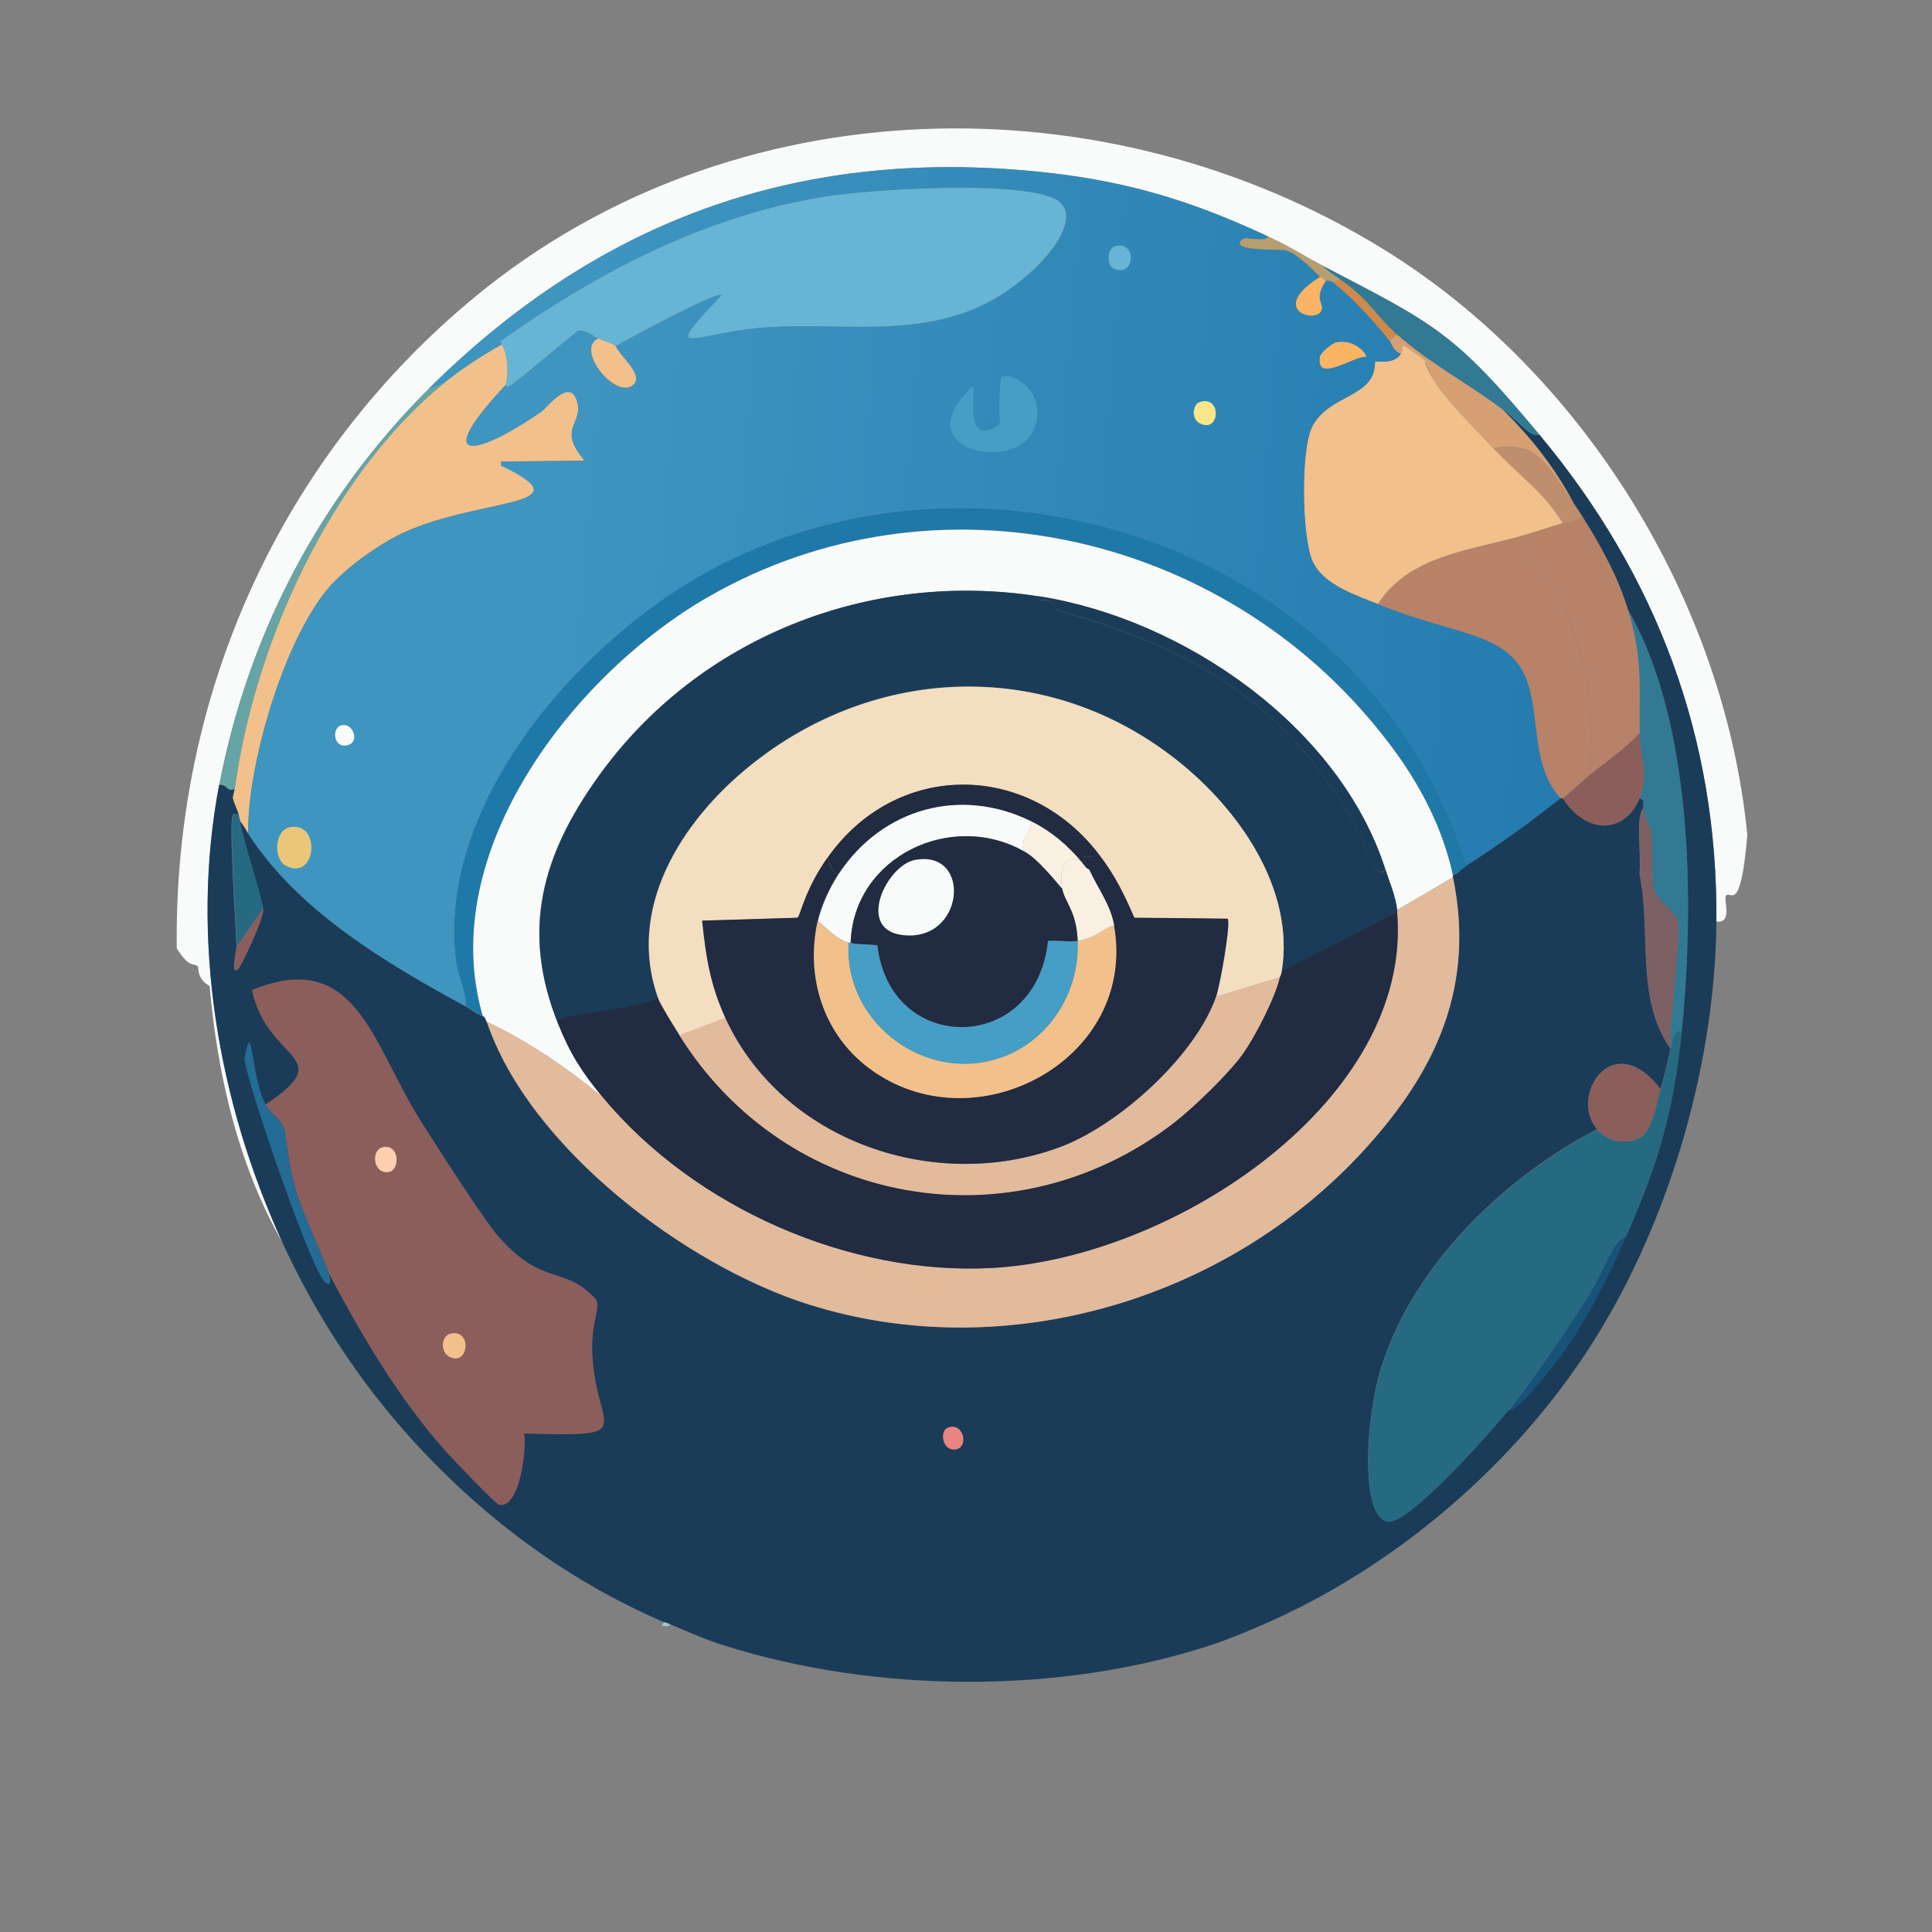 <?xml version="1.0" encoding="utf-8"?>
<!-- Generator: Adobe Illustrator 28.1.0, SVG Export Plug-In . SVG Version: 6.00 Build 0)  -->
<svg version="1.1" id="Livello_1" xmlns="http://www.w3.org/2000/svg" xmlns:xlink="http://www.w3.org/1999/xlink" x="0px" y="0px"
	 viewBox="0 0 100 100" style="enable-background:new 0 0 100 100;" xml:space="preserve"><rect x="0" y="0" width="100" height="100" fill="#808080" stroke="none"/>
<style type="text/css">
	.st0{display:none;}
	.st1{display:inline;fill:#D4CBB9;}
	.st2{fill:#F9FBFB;}
	.st3{fill:#1F79A8;}
	.st4{fill:#327994;}
	.st5{fill:#7D6063;}
	.st6{fill:#8B5E5C;}
	.st7{fill:#266A82;}
	.st8{fill:#175378;}
	.st9{fill:#F2C08A;}
	.st10{fill:#66A4A5;}
	.st11{fill:#66B5D4;}
	.st12{fill:#B78268;}
	.st13{fill:#D7A072;}
	.st14{fill:#BF8E6C;}
	.st15{fill:url(#SVGID_1_);}
	.st16{fill:#B69E6F;}
	.st17{fill:#459EC5;}
	.st18{fill:#EBC679;}
	.st19{fill:#FBB464;}
	.st20{fill:#CE8A4A;}
	.st21{fill:#F8E688;}
	.st22{fill:#1A3C58;}
	.st23{fill:#A2C7D6;}
	.st24{fill:#236C95;}
	.st25{fill:#E88581;}
	.st26{fill:#FECFAE;}
	.st27{fill:#E2BA9C;}
	.st28{fill:#212B41;}
	.st29{fill:#F3DEC0;}
	.st30{fill:#F9F0E1;}
</style>
<g>
	<g id="Background_00000171706481444667330040000014908259587216948101_" class="st0">
		<path class="st1" d="M101-3c0,51,0,51,0,102c-51,0-51,0-102,0C-1,48-1,48-1-3C50-3,50-3,101-3z"/>
	</g>
	<g>
		<g>
			<path class="st2" d="M90.44,43.22c-0.35,4.2-0.88,2.83-1.1,3.14c-0.15,0.22,0.37,1.44-0.5,1.34c0.08-9.53-3.11-17.94-9.16-25.2
				c-4.43-5.31-5.37-5.7-11.26-8.77c-0.92-0.48-1.58-0.93-2.79-1.49c-3.8-1.78-7.09-2.81-11.31-3.29
				C41.7,7.52,31.16,11.22,22.21,20.11c-5.64,5.6-9.36,12.71-10.86,20.52c-1.52,7.94-0.07,16.38,3.29,23.71
				c-2.31-4.01-3.39-8.73-3.79-13.3c-0.68-0.39-0.56-0.95-0.6-1c-0.22-0.26-0.39,0.17-1.1-0.95c-0.17-13.11,5.33-25.41,15.49-33.77
				C37.93,4.4,57.23,4,71.67,12.94C81.98,19.32,89.27,31.18,90.44,43.22z"/>
			<g>
				<path class="st3" d="M75.9,44.81c-0.24,0.16-0.41,0.41-0.7,0.5c-0.57-2.67-1.92-5.09-3.59-7.22
					c-8.25-10.54-23.18-13.94-34.91-7.22c-6.99,4-14.18,13.26-11.7,21.71c-0.34-0.09-0.6-0.34-0.9-0.5c0.08-0.62-0.4-1.59-0.5-2.34
					c-1.04-8.29,6.65-16.9,13.6-20.47C51.73,21.81,71.12,28.85,75.9,44.81z"/>
				<path class="st4" d="M87.05,53.38c-0.5-0.14-0.5,0.6-0.6,1c0-0.05,0-0.05,0-0.1c-0.07-1.33,0.57-5.87,0.4-6.62
					c-0.09-0.41-1.08-1.02-1.29-1.69c-0.07-0.81,0-2.3-0.1-2.99c-0.01-0.06-0.27-0.46-0.4-1.15c-0.04-0.19,0.09-0.41-0.2-0.5
					c0.5-1.3,0.01-2.17,0-3.39c-0.03-2.58,0.18-3.73-0.6-6.38C87.63,37.38,87.72,46.79,87.05,53.38z"/>
				<path class="st4" d="M79.68,22.5c-0.47,0.19-1.01-0.63-1.89-1.29c-1.77-1.33-3.83-2.42-5.48-3.88
					c-1.15-1.02-1.36-1.76-2.99-2.89c-0.3-0.21-0.64-0.43-0.9-0.7C74.31,16.8,75.26,17.19,79.68,22.5z"/>
				<path class="st5" d="M86.46,54.28c-1.82-2.63-0.97-6.03-1.59-9.01c0.1-1.17-0.22-2.98,0.2-3.44c0.13,0.68,0.39,1.09,0.4,1.15
					c0.1,0.69,0.03,2.18,0.1,2.99c0.22,0.67,1.2,1.29,1.29,1.69C87.03,48.41,86.39,52.94,86.46,54.28z"/>
				<path class="st6" d="M85.96,56.37c-0.21,0.67-0.42,2.13-1.05,2.49c-0.73,0.42-1.71,0.22-2.24-0.4
					C81.21,56.75,83.47,53.14,85.96,56.37z"/>
				<path class="st7" d="M12.35,42.12c0.02,0.14,0.07,0.26,0.1,0.4c0.3,1.51,0.85,2.95,1.2,4.48c-0.7,1-0.7,1-1.39,1.99
					c-0.03-0.95-0.4-6.39-0.2-6.82C12.09,42.08,12.26,42.13,12.35,42.12z"/>
				<g>
					<path class="st7" d="M87.05,53.38c-0.42,4.21-1.2,6.82-2.89,10.66c-0.54-0.09-1.19,1.79-1.89,2.94
						c-0.9,1.49-3.1,4.65-4.18,6.03c-0.81,1.03-5.11,5.9-6.23,5.78c-1.43-0.16-1.22-5.25-0.35-8.02c1.66-5.29,6.32-9.79,11.16-12.3
						c0.53,0.62,1.51,0.81,2.24,0.4c0.63-0.36,0.84-1.82,1.05-2.49c0.21-0.69,0.32-1.31,0.5-1.99
						C86.56,53.98,86.56,53.24,87.05,53.38z"/>
					<path class="st8" d="M84.17,64.04c-0.97,2.2-2.06,4.38-3.49,6.33c-0.43,0.58-2.34,2.94-2.59,2.64
						c1.08-1.37,3.28-4.54,4.18-6.03C82.97,65.83,83.62,63.94,84.17,64.04z"/>
				</g>
				<g>
					<g>
						<path class="st9" d="M25.99,17.82c0.31,0.67,0.35,1.38,0.2,2.09c-3.9,4.15-1.6,3.77,1.84,1.39c0.28-0.19,1.47-1.79,1.84-0.55
							c0.36,1.22-1.06,1.38,0.4,3.09c-2.17,0.02-2.17,0.02-4.33,0.05c0,0.1,0,0.1,0,0.2c4.56,2.17-1.09,1.64-5.08,3.49
							c-1.27,0.59-3.05,1.86-3.93,2.94c-2.26,2.74-4.12,9.05-4.08,12.6c-0.13-0.2-0.24-0.42-0.4-0.6c-0.03-0.14-0.08-0.26-0.1-0.4
							c-0.02-0.11-0.26-0.6-0.3-0.85c0.05-0.22,0.05-0.22,0.1-0.45c1.01-7.45,4.92-16.19,10.86-21.02
							C23.92,19.07,24.96,18.39,25.99,17.82z"/>
						<path class="st10" d="M23.01,19.81c-5.93,4.82-9.85,13.56-10.86,21.02c-0.41,0.21-0.36-0.25-0.8-0.2
							c1.49-7.8,5.22-14.92,10.86-20.52C22.61,19.96,22.61,19.96,23.01,19.81z"/>
					</g>
					<path class="st6" d="M12.25,49c0.7-1,0.7-1,1.39-1.99c0.07,0.51-1.17,3.02-1.29,3.14C11.91,50.57,12.25,49.18,12.25,49z"/>
				</g>
				<path class="st11" d="M31.87,17.92c-0.2-0.16-0.56-0.26-0.9-0.4c-0.29-0.12-0.63-0.47-1.05-0.4c-0.73,0.56-3.2,2.68-3.59,2.89
					c-0.07,0.04-0.16-0.01-0.15-0.1c0.15-0.72,0.11-1.42-0.2-2.09c-0.05-0.07-0.05-0.07-0.1-0.15c5.06-3.6,10.76-6.58,16.98-7.52
					c2.44-0.37,9.61-0.8,11.65,0.1c2.1,0.92-1.14,4.56-4.18,5.78c-3.39,1.36-6.93,0.69-10.46,0.9c-3.99,0.23-5.87,1.87-2.54-1.64
					C37.24,14.99,32.29,17.65,31.87,17.92z"/>
				<g>
					<g>
						<path class="st12" d="M78.59,27.78c0.58,1.03,1.43,1.88,1.99,2.94c1.55,2.92,2.01,6.16,1.69,9.41
							c-0.47,0.38-0.92,0.82-1.39,1.2c-0.02,0.02-0.08-0.02-0.1,0c-1.49-1.59-1.1-4.04-1.69-5.93c-0.86-2.73-3.78-2.48-7.77-4.13
							C72.88,28.8,76.01,28.49,78.59,27.78z"/>
						<path class="st12" d="M84.27,31.56c0.77,2.65,0.57,3.79,0.6,6.38c-0.76,0.85-1.72,1.47-2.59,2.19
							c0.32-3.26-0.14-6.5-1.69-9.41c-0.56-1.06-1.41-1.91-1.99-2.94c0.77-0.21,1.53-0.48,2.29-0.7c0.31-0.09,0.79-0.08,1-0.4
							C82.81,28.17,83.77,29.88,84.27,31.56z"/>
						<path class="st6" d="M84.86,41.33c-0.64,1.68-2.61,2.07-3.98,0c0.48-0.37,0.93-0.81,1.39-1.2c0.87-0.72,1.83-1.34,2.59-2.19
							C84.88,39.15,85.36,40.02,84.86,41.33z"/>
					</g>
					<g>
						<path class="st13" d="M77.79,21.21c1.46,1.44,2.73,3.06,3.69,4.88c-1.46-2.15-1.99-3.31-4.18-2.89
							c-0.87-0.93-1.79-1.84-2.59-2.84c-0.24-0.3-1.1-1.56-0.9-1.69c-1.73-1.24-1.02-0.73-1.29-0.35c-0.46-0.19-0.46-0.53-0.6-0.7
							c0.2-0.15,0.2-0.15,0.4-0.3C73.96,18.79,76.02,19.87,77.79,21.21z"/>
						<path class="st14" d="M81.48,26.09c0.14,0.21,0.26,0.39,0.4,0.6c-0.21,0.32-0.68,0.31-1,0.4c-0.9-1.55-2.39-2.6-3.59-3.88
							C79.48,22.78,80.01,23.93,81.48,26.09z"/>
						<path class="st9" d="M77.29,23.2c1.2,1.29,2.69,2.34,3.59,3.88c-0.76,0.22-1.53,0.49-2.29,0.7c-2.58,0.71-5.71,1.02-7.27,3.49
							c-1.15-0.48-2.83-0.99-3.39-2.24c-0.55-1.25-0.62-5.79,0-6.97c0.89-1.69,3.26-1.45,3.24-3.34c0.54-0.01,1.01,0.06,1.34-0.4
							c0.28-0.38-0.44-0.89,1.29,0.35c-0.21,0.13,0.65,1.39,0.9,1.69C75.5,21.36,76.42,22.26,77.29,23.2z"/>
					</g>
				</g>
				<g>
					<linearGradient id="SVGID_1_" gradientUnits="userSpaceOnUse" x1="14.981" y1="28.499" x2="79.605" y2="33.853">
						<stop  offset="0.218" style="stop-color:#3E95C0"/>
						<stop  offset="1" style="stop-color:#247CB0"/>
					</linearGradient>
					<path class="st15" d="M65.64,12.24c-0.08,0.29-1.16,0.05-1.25,0.1c-1.07,0.67,1.96,0.57,2.09,0.6
						c0.69,0.14,1.75,1.33,1.84,1.39c-2.59,1.63-0.43,2.36,0,1.84c0.35-0.42-0.43-0.59,0.3-1.64c0.02,0.01,0.23-0.03,0.4,0.1
						c1.09,0.88,2.01,1.91,2.89,2.99c0.14,0.17,0.14,0.51,0.6,0.7c-0.33,0.45-0.8,0.39-1.34,0.4c0.03,1.88-2.34,1.65-3.24,3.34
						c-0.62,1.18-0.55,5.72,0,6.97c0.55,1.25,2.24,1.77,3.39,2.24c3.99,1.66,6.91,1.4,7.77,4.13c0.6,1.89,0.21,4.33,1.69,5.93
						c-1.97,1.53-2.79,2.12-4.88,3.49c-4.78-15.97-24.17-23.01-38.7-15.54c-6.94,3.57-14.64,12.18-13.6,20.47
						c0.09,0.76,0.58,1.72,0.5,2.34c-4.09-2.23-8.67-4.93-11.26-8.96c-0.04-3.55,1.83-9.86,4.08-12.6c0.89-1.08,2.67-2.35,3.93-2.94
						c3.99-1.85,9.64-1.31,5.08-3.49c0-0.1,0-0.1,0-0.2c2.17-0.02,2.17-0.02,4.33-0.05c-1.46-1.71-0.04-1.87-0.4-3.09
						c-0.37-1.24-1.57,0.36-1.84,0.55c-3.45,2.38-5.74,2.76-1.84-1.39c-0.01,0.09,0.08,0.14,0.15,0.1c0.39-0.21,2.85-2.33,3.59-2.89
						c0.42-0.07,0.76,0.28,1.05,0.4c-1.17,0.52,0.7,2.93,1.64,2.49c0.93-0.43-0.55-1.58-0.75-2.09c0.42-0.27,5.37-2.93,5.48-2.64
						c-3.33,3.51-1.45,1.87,2.54,1.64c3.53-0.2,7.07,0.46,10.46-0.9c3.04-1.22,6.29-4.85,4.18-5.78c-2.05-0.9-9.21-0.47-11.65-0.1
						c-6.22,0.94-11.92,3.92-16.98,7.52c0.05,0.07,0.05,0.07,0.1,0.15c-1.04,0.57-2.07,1.25-2.99,1.99c-0.4,0.15-0.4,0.15-0.8,0.3
						C31.16,11.22,41.7,7.52,54.33,8.95C58.55,9.43,61.84,10.46,65.64,12.24z"/>
					<g>
						<path class="st16" d="M68.43,13.73c0.26,0.27,0.59,0.49,0.9,0.7c-0.15,0.1-0.15,0.1-0.3,0.2c-0.17-0.13-0.38-0.09-0.4-0.1
							c-0.19-0.15-0.23-0.15-0.3-0.2c-0.1-0.07-1.15-1.26-1.84-1.39c-0.13-0.03-3.17,0.07-2.09-0.6c0.08-0.05,1.17,0.19,1.25-0.1
							C66.84,12.81,67.5,13.25,68.43,13.73z"/>
						<path class="st17" d="M51.84,19.51c0.59-0.24,2.32,0.71,1.74,2.54c-0.81,2.58-6.87,1.27-3.24-2.04
							c0.24,0.19-0.57,3.3,1.44,1.94C51.68,21.7,51.73,19.56,51.84,19.51z"/>
						<path class="st9" d="M30.97,17.52c0.33,0.14,0.7,0.24,0.9,0.4c0.2,0.51,1.68,1.66,0.75,2.09
							C31.67,20.45,29.81,18.04,30.97,17.52z"/>
						<path class="st18" d="M14.99,42.82c1.66-0.34,1.4,2.83-0.2,1.99C14.15,44.48,14.19,42.99,14.99,42.82z"/>
						<path class="st19" d="M69.17,17.72c0.98-0.2,1.61,0.66,1.54,0.75c-0.61-0.07-2.61,1.41-2.39,0
							C68.36,18.24,68.97,17.76,69.17,17.72z"/>
						<path class="st20" d="M69.32,14.43c1.62,1.13,1.84,1.86,2.99,2.89c-0.2,0.15-0.2,0.15-0.4,0.3c-0.88-1.08-1.8-2.11-2.89-2.99
							C69.17,14.53,69.17,14.53,69.32,14.43z"/>
						<path class="st19" d="M68.63,14.53c-0.73,1.05,0.05,1.22-0.3,1.64c-0.43,0.52-2.59-0.21,0-1.84
							C68.4,14.38,68.43,14.39,68.63,14.53z"/>
						<path class="st11" d="M57.72,12.74c1.1-0.3,1.07,1.54,0,1.2C57.24,13.78,57.28,12.86,57.72,12.74z"/>
						<path class="st21" d="M62.1,20.81c1.15-0.38,1.06,1.65,0,1.1C61.62,21.65,61.75,20.92,62.1,20.81z"/>
						<path class="st2" d="M17.68,37.54c0.59-0.13,0.91,0.8,0.4,1C17.27,38.85,17.12,37.67,17.68,37.54z"/>
					</g>
				</g>
				<g>
					<path class="st22" d="M79.68,22.5c6.06,7.26,9.24,15.67,9.16,25.2c-0.06,7.63-2.61,16.15-6.87,22.51
						C77.99,76.16,72,81.2,65.44,84.06c-0.92,0.4-1.83,0.78-2.79,1.1c-7.83,2.56-17.35,2.48-25.2,0c-0.95-0.3-1.87-0.71-2.79-1.1
						c-0.17-0.07-0.28-0.09-0.3-0.1c-5.33-2.29-9.97-5.87-13.75-10.26c-2.43-2.84-4.42-5.97-5.98-9.36
						c-3.36-7.32-4.8-15.77-3.29-23.71c0.43-0.06,0.39,0.41,0.8,0.2c-0.05,0.22-0.05,0.22-0.1,0.45c0.04,0.25,0.28,0.73,0.3,0.85
						c-0.09,0.01-0.26-0.04-0.3,0.05c-0.2,0.44,0.17,5.87,0.2,6.82c0,0.19-0.34,1.57,0.1,1.15c0.13-0.12,1.36-2.63,1.29-3.14
						c-0.34-1.54-0.89-2.98-1.2-4.48c0.15,0.18,0.27,0.4,0.4,0.6c2.59,4.03,7.16,6.73,11.26,8.96c0.29,0.16,0.56,0.41,0.9,0.5
						c0.01,0.02,0.09-0.01,0.2,0.3c2.2,6.52,10.31,12.63,16.68,14.64C52,70.71,63.51,67.31,70.62,59.5
						c3.76-4.13,5.72-8.48,4.58-14.09c-0.01-0.03,0.01-0.07,0-0.1c0.29-0.09,0.46-0.34,0.7-0.5c2.09-1.37,2.91-1.96,4.88-3.49
						c0.02-0.02,0.08,0.02,0.1,0c1.37,2.07,3.34,1.68,3.98,0c0.29,0.08,0.16,0.31,0.2,0.5c-0.42,0.45-0.1,2.26-0.2,3.44
						c0.62,2.99-0.23,6.38,1.59,9.01c0,0.05,0,0.05,0,0.1c-0.17,0.68-0.29,1.3-0.5,1.99c-2.49-3.23-4.75,0.38-3.29,2.09
						c-4.83,2.51-9.49,7.01-11.16,12.3c-0.87,2.77-1.08,7.86,0.35,8.02c1.12,0.12,5.42-4.75,6.23-5.78c0.25,0.3,2.16-2.06,2.59-2.64
						c1.43-1.94,2.52-4.13,3.49-6.33c1.69-3.84,2.46-6.44,2.89-10.66c0.66-6.59,0.58-16-2.79-21.81c-0.49-1.68-1.45-3.39-2.39-4.88
						c-0.13-0.21-0.26-0.39-0.4-0.6c-0.96-1.83-2.22-3.44-3.69-4.88C78.67,21.87,79.22,22.69,79.68,22.5z"/>
					<path class="st23" d="M34.66,84.06c0.01,0.15-0.18,0.1-0.4,0.1c0.05-0.1,0.05-0.1,0.1-0.2C34.38,83.97,34.49,83.99,34.66,84.06
						z"/>
					<path class="st24" d="M13.74,57.16c0.27,0.51,0.75,0.62,1,1.34c0.14,1.05,0.28,2.17,0.6,3.19c0.34,1.1,1.64,3.96,1.69,4.23
						c0.04,0.21,0.19,0.72-0.2,0.45c-0.65-0.44-3.95-9.99-4.18-11.55C13.07,52.42,12.97,55.69,13.74,57.16z"/>
					<path class="st25" d="M49.05,73.9c0.79-0.32,1.1,0.91,0.5,1.1C48.8,75.22,48.59,74.09,49.05,73.9z"/>
					<g>
						<path class="st6" d="M17.03,65.93c-0.05-0.27-1.35-3.13-1.69-4.23c-0.31-1.01-0.46-2.14-0.6-3.19c-0.24-0.72-0.73-0.84-1-1.34
							c3.85-2.57,0.09-2.16-0.7-5.93c5.37-2.19,6.2,2.71,8.67,6.67c0.78,1.25,3.32,5.21,4.08,6.08c2.35,2.67,3.41,1.44,5.08,3.29
							c0.2,0.57-0.32,1.19-0.2,2.99c0.26,3.89,2.43,4.09-3.54,3.93c0.14,0.63-0.18,3.89-1.29,3.69c-0.19-0.04-2.44-2.4-2.74-2.74
							C20.68,72.45,18.72,69.13,17.03,65.93z"/>
						<path class="st9" d="M23.35,69.02c1.11-0.21,0.91,1.73-0.1,1.2C22.77,69.96,22.83,69.12,23.35,69.02z"/>
						<path class="st26" d="M19.97,59.36c0.72,0,0.69,1.17,0.2,1.29C19.29,60.87,19.11,59.36,19.97,59.36z"/>
					</g>
				</g>
				<g>
					<path class="st2" d="M75.2,45.31c0.01,0.03-0.01,0.07,0,0.1c-1.44,0.85-1.44,0.85-2.89,1.69c-0.07-0.69-0.39-1.43-0.6-2.09
						c-2.37-7.4-10.46-12.98-17.93-14.14c-8.72-1.37-17.62,2.08-22.81,9.31c-2.94,4.09-4.02,8-2.09,12.8
						c0.62,1.55,1.24,2.51,2.29,3.79c-1.84-1.5-3.81-2.87-5.98-3.88c-0.1-0.31-0.19-0.28-0.2-0.3c-2.47-8.46,4.71-17.71,11.7-21.71
						c11.73-6.72,26.66-3.32,34.91,7.22C73.29,40.22,74.63,42.64,75.2,45.31z"/>
					<path class="st27" d="M25.2,52.88c2.16,1.02,4.13,2.38,5.98,3.88c4.74,5.72,12.77,9.27,20.17,8.87
						c9.52-0.52,21.81-8.76,20.97-18.43c0-0.03,0-0.07,0-0.1c1.44-0.85,1.44-0.85,2.89-1.69c1.14,5.62-0.82,9.97-4.58,14.09
						C63.51,67.31,52,70.71,41.88,67.52C35.51,65.52,27.4,59.4,25.2,52.88z"/>
					<g>
						<path class="st22" d="M53.79,30.87c-0.28,0.45,0.66-0.16,0.85,0.7c6.93,1.9,11.89,4.72,15.49,11.11
							c0.54,0.96,1.06,2.99,1.59,2.34c0.21,0.66,0.53,1.4,0.6,2.09c0,0.03,0,0.07,0,0.1c-2.99,1.54-2.99,1.54-5.98,3.09
							c0.7-4.28-2.22-8.42-5.43-10.96c-6.64-5.26-15.57-4.99-22.11,0.3c-3.54,2.86-6.43,7.4-4.73,12.05
							c-1.33,0.56-4.12,0.74-5.13,1.1c-0.08,0.03-0.05,0.13-0.05,0.2c-1.93-4.8-0.84-8.71,2.09-12.8
							C36.17,32.94,45.06,29.5,53.79,30.87z"/>
						<path class="st28" d="M72.31,47.2c0.84,9.67-11.45,17.91-20.97,18.43c-7.4,0.4-15.43-3.14-20.17-8.87
							c-1.06-1.27-1.67-2.24-2.29-3.79c0-0.07-0.03-0.17,0.05-0.2c1.01-0.36,3.8-0.53,5.13-1.1c0.12,0.33,0.84,1.48,1.1,1.89
							c5.57,8.91,17.24,10.94,25.55,4.58c1.03-0.79,2.91-2.6,3.64-3.64c0.64-0.9,1.65-2.88,1.89-3.93c0.02-0.07,0.07-0.1,0.1-0.3
							C69.32,48.75,69.32,48.75,72.31,47.2z"/>
						<path class="st22" d="M71.71,45.01c-0.54,0.65-1.05-1.38-1.59-2.34c-3.6-6.38-8.56-9.21-15.49-11.11
							c-0.19-0.86-1.12-0.25-0.85-0.7C61.26,32.04,69.35,37.61,71.71,45.01z"/>
						<path class="st29" d="M66.34,50.29c-0.03,0.2-0.08,0.22-0.1,0.3c-1.64,0.5-1.64,0.5-3.29,1c0.21-0.6,0.77-3.79,0.6-4.03
							c-2.42-0.02-2.42-0.02-4.83-0.05c-0.54-1.25-1.01-2.2-1.84-3.29c-3.71-4.84-10.52-4.84-14.04,0.2
							c-1.23,1.76-1.39,3.01-1.54,3.09c-2.47,0.07-2.47,0.07-4.93,0.15c0.18,1.85,0.41,3.33,1.2,5.03c-1.2,0.45-1.2,0.45-2.39,0.9
							c-0.26-0.42-0.98-1.56-1.1-1.89c-1.69-4.66,1.19-9.19,4.73-12.05c6.54-5.29,15.47-5.56,22.11-0.3
							C64.11,41.87,67.04,46.01,66.34,50.29z"/>
						<path class="st27" d="M66.24,50.59c-0.24,1.06-1.26,3.03-1.89,3.93c-0.73,1.04-2.61,2.85-3.64,3.64
							c-8.31,6.36-19.98,4.33-25.55-4.58c1.2-0.45,1.2-0.45,2.39-0.9c2.95,6.43,10.91,9.12,17.38,6.67
							c3.01-1.14,6.96-4.71,8.02-7.77C64.59,51.09,64.59,51.09,66.24,50.59z"/>
						<path class="st28" d="M56.87,44.21c0.83,1.08,1.3,2.04,1.84,3.29c2.42,0.02,2.42,0.02,4.83,0.05c0.17,0.24-0.39,3.44-0.6,4.03
							c-1.06,3.06-5.01,6.63-8.02,7.77c-6.47,2.44-14.43-0.24-17.38-6.67c-0.78-1.7-1.01-3.18-1.2-5.03
							c2.47-0.07,2.47-0.07,4.93-0.15c0.16-0.07,0.32-1.33,1.54-3.09c0.2,0.26,0.21,0.9,0.6,0.8c-0.46,0.69-0.92,1.68-1.1,2.49
							c-0.62,2.84,0.28,5.79,2.64,7.57c5.44,4.11,13.94-0.4,12.7-7.37c-0.19-1.08-0.86-1.92-1.29-2.89
							c-0.13-0.29-0.37-0.53-0.3-0.65C56.1,44.33,56.59,44.42,56.87,44.21z"/>
						<path class="st28" d="M56.87,44.21c-0.28,0.21-0.78,0.11-0.8,0.15c-0.07,0.12,0.17,0.35,0.3,0.65
							c-0.19-0.07-0.28-0.26-0.4-0.4c-0.74-0.88-1.55-1.57-2.59-2.09c-3.65-1.81-7.7-0.69-9.96,2.69c-0.39,0.11-0.4-0.54-0.6-0.8
							C46.35,39.38,53.16,39.38,56.87,44.21z"/>
						<path class="st9" d="M43.92,48.8c-0.24,3.92,3.6,7.05,7.42,6.08c2.79-0.71,4.56-3.39,4.43-6.18c1.01-0.17,1.32-0.67,1.89-0.8
							c1.24,6.97-7.26,11.48-12.7,7.37c-2.36-1.78-3.26-4.73-2.64-7.57C42.84,48.08,43.28,48.61,43.92,48.8z"/>
						<path class="st2" d="M53.39,42.52c-0.13,0.74-0.78,1.12-0.3,1.59c-3.78-2.22-8.92,0.21-9.06,4.68c-0.03-0.01-0.07,0.01-0.1,0
							c-0.64-0.18-1.09-0.71-1.59-1.1c0.18-0.81,0.64-1.8,1.1-2.49C45.68,41.83,49.74,40.71,53.39,42.52z"/>
						<path class="st30" d="M55.98,44.61c0.12,0.14,0.21,0.33,0.4,0.4c0.44,0.97,1.1,1.81,1.29,2.89c-0.57,0.13-0.88,0.63-1.89,0.8
							c-0.07-1.58-0.66-1.98-0.8-2.69C54.83,45.2,55.01,44.08,55.98,44.61z"/>
						<path class="st30" d="M55.98,44.61c-0.96-0.53-1.15,0.59-1,1.39c-0.48-0.56-1.27-1.53-1.89-1.89
							c-0.48-0.47,0.16-0.85,0.3-1.59C54.43,43.04,55.23,43.73,55.98,44.61z"/>
						<path class="st17" d="M55.78,48.7c0.12,2.78-1.65,5.46-4.43,6.18c-3.82,0.98-7.66-2.15-7.42-6.08c0.03,0.01,0.07-0.01,0.1,0
							c0.39,0.11,1.33,0.06,1.39,0.15c0.66,5.69,8.23,5.62,8.82-0.25C54.7,48.65,55.37,48.76,55.78,48.7z"/>
						<g>
							<path class="st28" d="M53.09,44.12c0.62,0.37,1.41,1.33,1.89,1.89c0.14,0.71,0.73,1.11,0.8,2.69c-0.41,0.07-1.08-0.05-1.54,0
								c-0.59,5.87-8.16,5.94-8.82,0.25c-0.07-0.09-1-0.04-1.39-0.15C44.17,44.32,49.31,41.9,53.09,44.12z"/>
							<path class="st2" d="M47.36,44.51c2.99-0.56,2.57,4.34-0.7,3.88C44.32,48.07,45.89,44.79,47.36,44.51z"/>
						</g>
					</g>
				</g>
			</g>
		</g>
	</g>
</g>
</svg>
